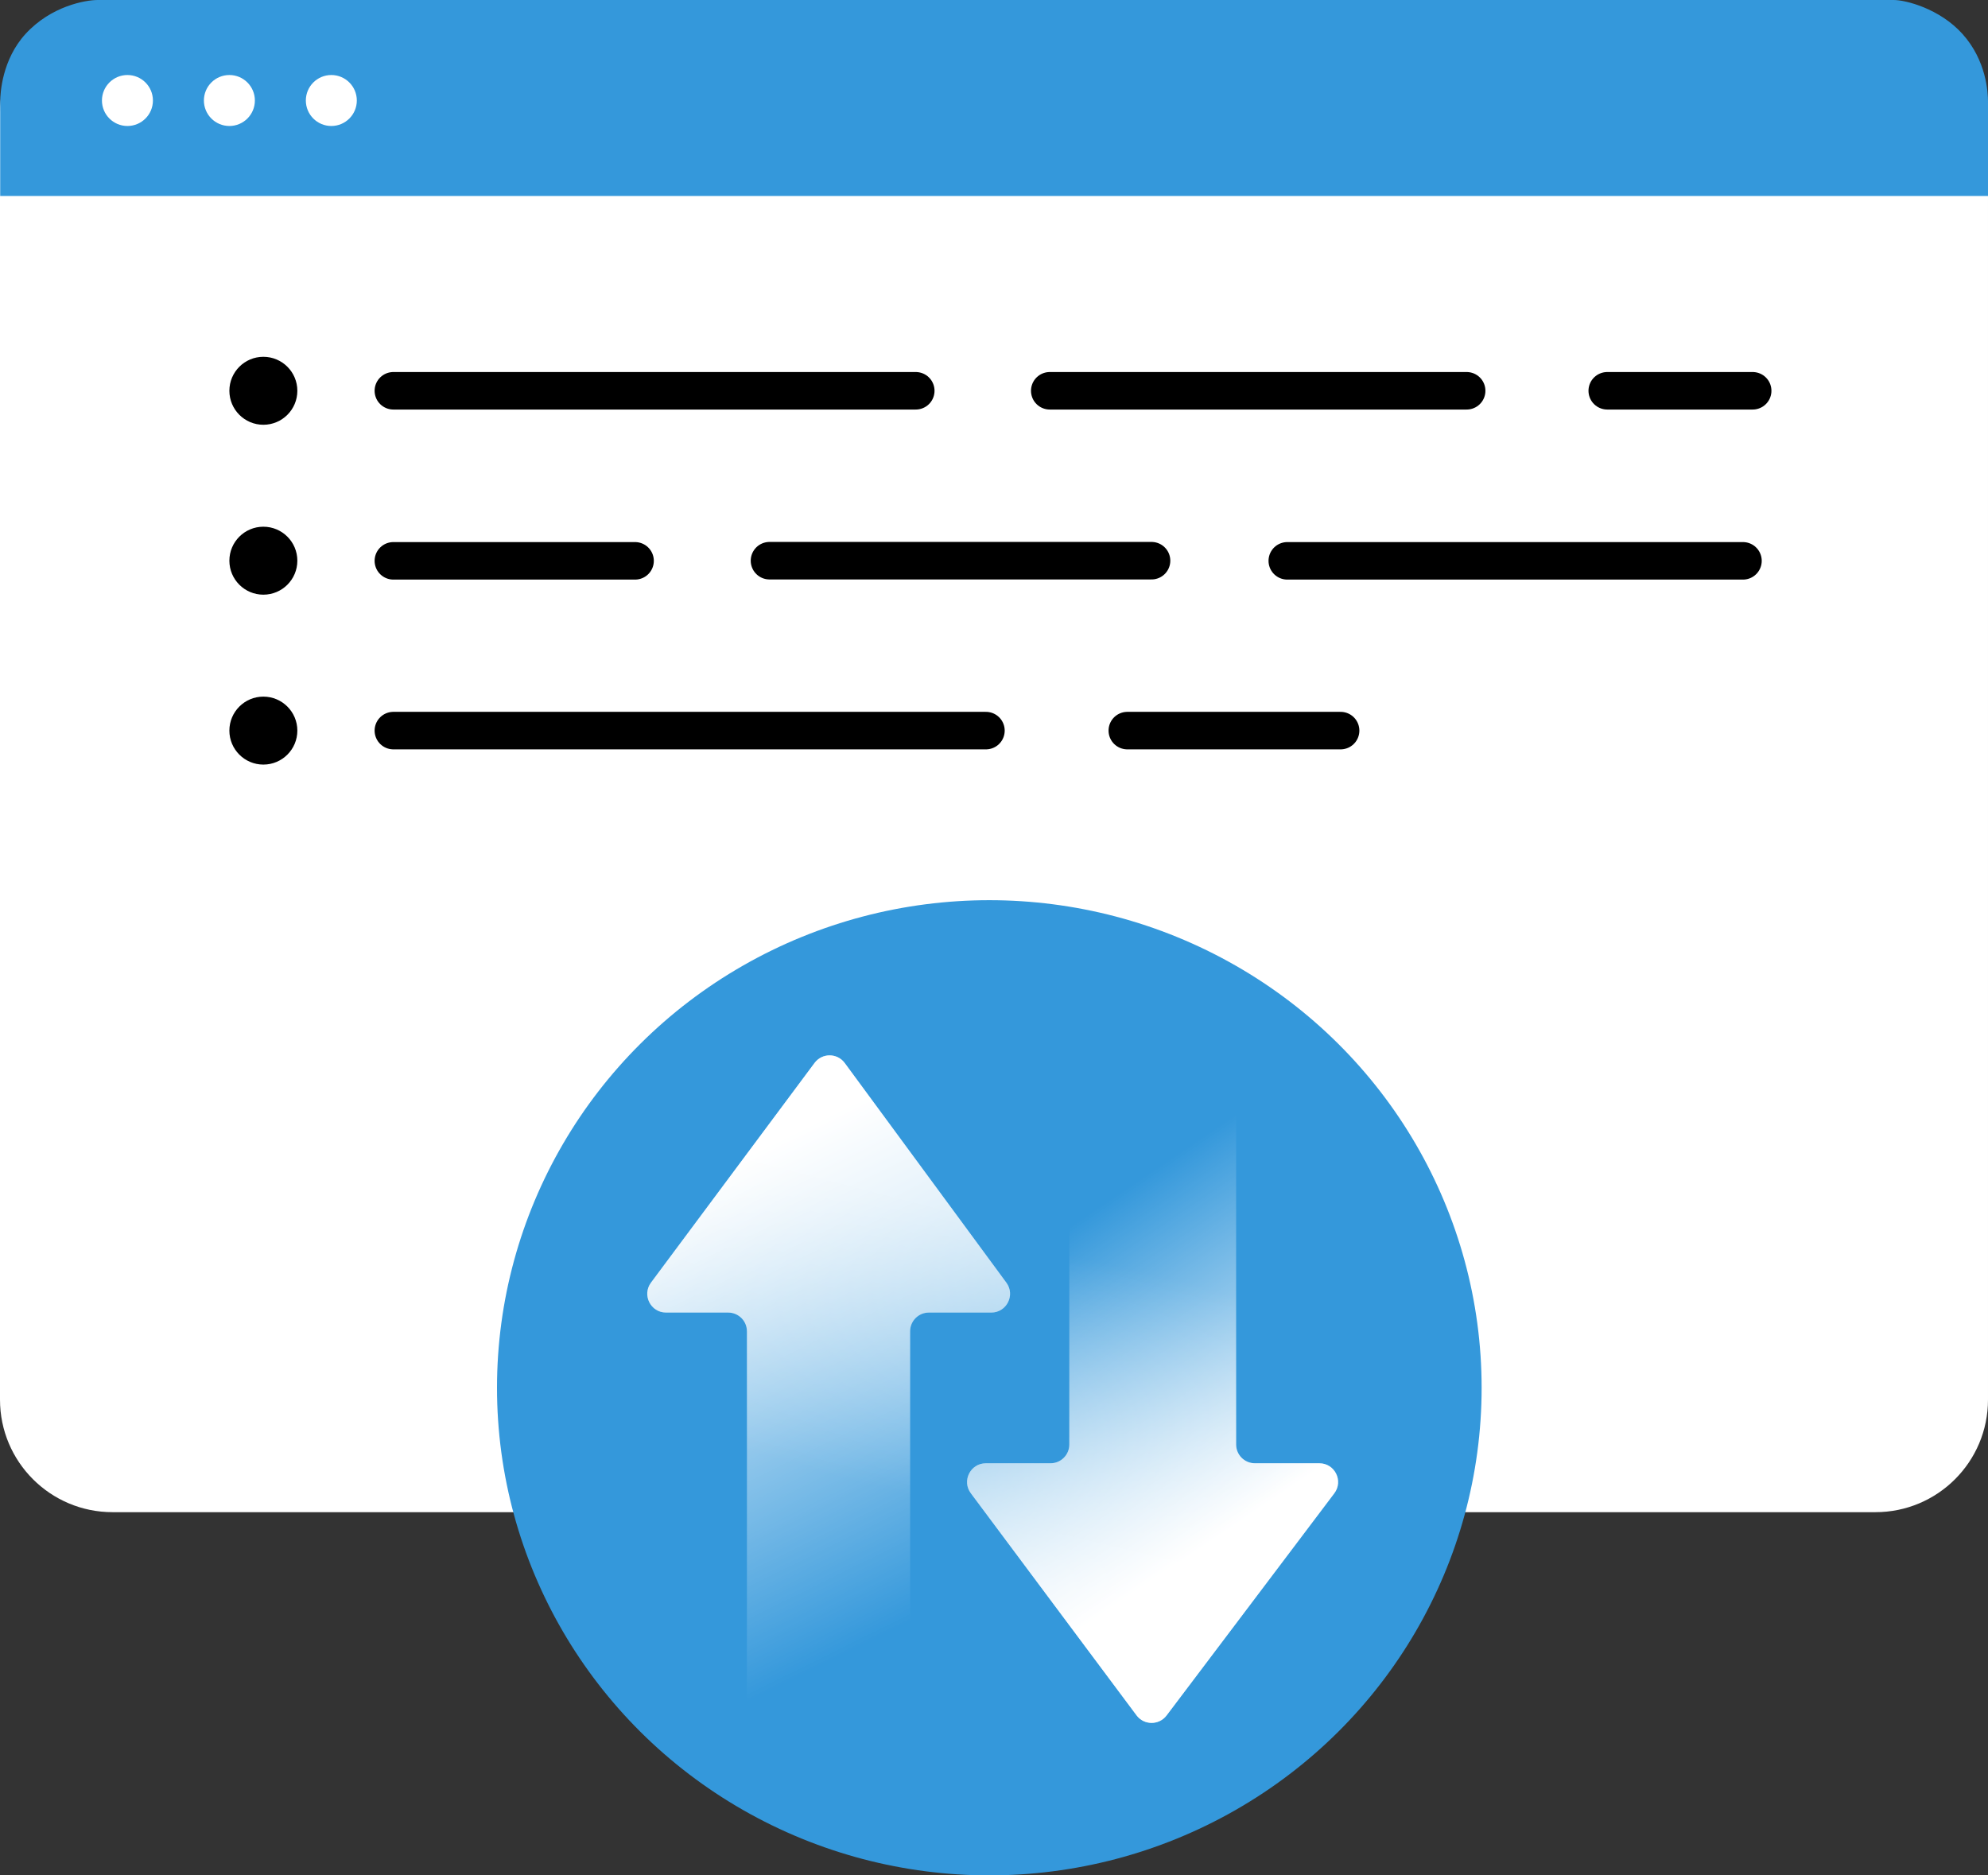 <svg fill="none" height="200" viewBox="0 0 212 200" width="212" xmlns="http://www.w3.org/2000/svg" xmlns:xlink="http://www.w3.org/1999/xlink"><rect x="0" y="0" width="212" height="200" fill="#333333" stroke="none"/><linearGradient id="a"><stop offset="0" stop-color="#fff"/><stop offset="1" stop-color="#fff" stop-opacity="0"/></linearGradient><linearGradient id="b" gradientUnits="userSpaceOnUse" x1="70.358" x2="93.563" xlink:href="#a" y1="127.764" y2="174.649"/><linearGradient id="c" gradientUnits="userSpaceOnUse" x1="99.246" x2="91.669" xlink:href="#a" y1="128.711" y2="158.074"/><linearGradient id="d" gradientUnits="userSpaceOnUse" x1="132.871" x2="111.086" y1="161.862" y2="129.659"><stop offset="0" stop-color="#fff"/><stop offset=".933" stop-color="#fff" stop-opacity="0"/></linearGradient><linearGradient id="e" gradientUnits="userSpaceOnUse" x1="112.507" x2="120.558" xlink:href="#a" y1="169.439" y2="135.342"/><path d="m0 12c0-6.627 5.373-12 12-12h188c6.627 0 12 5.373 12 12v137.265c0 6.627-5.373 12-12 12h-188c-6.627 0-12-5.373-12-12z" fill="#fff"/><path d="m.021 10.872c0-.982.215-4.53 2.697-7.248 2.718-2.977 6.393-3.624 7.701-3.624h191.535c1.247 0 4.886.906 7.328 3.624 2.549 2.837 2.718 6.218 2.718 7.248v10.028c0-2.874 0 2.02 0 0 0 0-129.196 0-211.979 0-0-6.733 0-10.027 0-10.028z" fill="#3498db"/><circle cx="13.59" cy="10.718" fill="#fff" r="2.718"/><circle cx="24.462" cy="10.718" fill="#fff" r="2.718"/><circle cx="35.333" cy="10.718" fill="#fff" r="2.718"/><g stroke="#000" stroke-linecap="round" stroke-linejoin="round" stroke-width="4"><path d="m41.948 41.675h55.71m14.287 0h44.459m14.992 0h15.509"/><path d="m41.948 59.81h25.776m14.334-.015h40.743m14.475.015h48.595"/><path d="m41.948 77.915h63.193"/><path d="m120.216 77.915h22.747"/></g><circle cx="28.085" cy="41.675" fill="#000" r="3.624"/><circle cx="28.085" cy="59.795" fill="#000" r="3.624"/><circle cx="28.085" cy="77.915" fill="#000" r="3.624"/><ellipse cx="105.5" cy="148" fill="#3498db" rx="52.5" ry="52"/><path d="m79.653 141.978v40.278c0 1.498 1.587 2.465 2.919 1.776l13.402-6.93c.664-.343 1.081-1.028 1.081-1.776v-33.348c0-1.105.895-2 2-2h6.655c1.64 0 2.583-1.865 1.611-3.186l-17.24-23.427c-.796-1.082-2.412-1.087-3.215-.009l-17.445 23.427c-.983 1.32-.041 3.195 1.604 3.195h6.627c1.105 0 2 .895 2 2z" fill="url(#b)"/><path d="m79.653 141.978v40.278c0 1.498 1.587 2.465 2.919 1.776l13.402-6.93c.664-.343 1.081-1.028 1.081-1.776v-33.348c0-1.105.895-2 2-2h6.655c1.64 0 2.583-1.865 1.611-3.186l-17.24-23.427c-.796-1.082-2.412-1.087-3.215-.009l-17.445 23.427c-.983 1.32-.041 3.195 1.604 3.195h6.627c1.105 0 2 .895 2 2z" fill="url(#c)" fill-opacity=".5"/><path d="m131.82 154.049v-35.56c0-1.645-1.876-2.587-3.195-1.603l-13.789 10.278c-.507.378-.805.972-.805 1.604v25.281c0 1.104-.895 2-2 2h-6.902c-1.646 0-2.588 1.877-1.603 3.196l17.677 23.687c.797 1.068 2.396 1.073 3.199.01l17.888-23.688c.995-1.318.055-3.205-1.596-3.205h-6.874c-1.105 0-2-.896-2-2z" fill="url(#d)"/><path d="m131.82 154.049v-35.56c0-1.645-1.876-2.587-3.195-1.603l-13.789 10.278c-.507.378-.805.972-.805 1.604v25.281c0 1.104-.895 2-2 2h-6.902c-1.646 0-2.588 1.877-1.603 3.196l17.677 23.687c.797 1.068 2.396 1.073 3.199.01l17.888-23.688c.995-1.318.055-3.205-1.596-3.205h-6.874c-1.105 0-2-.896-2-2z" fill="url(#e)" fill-opacity=".6"/></svg>
